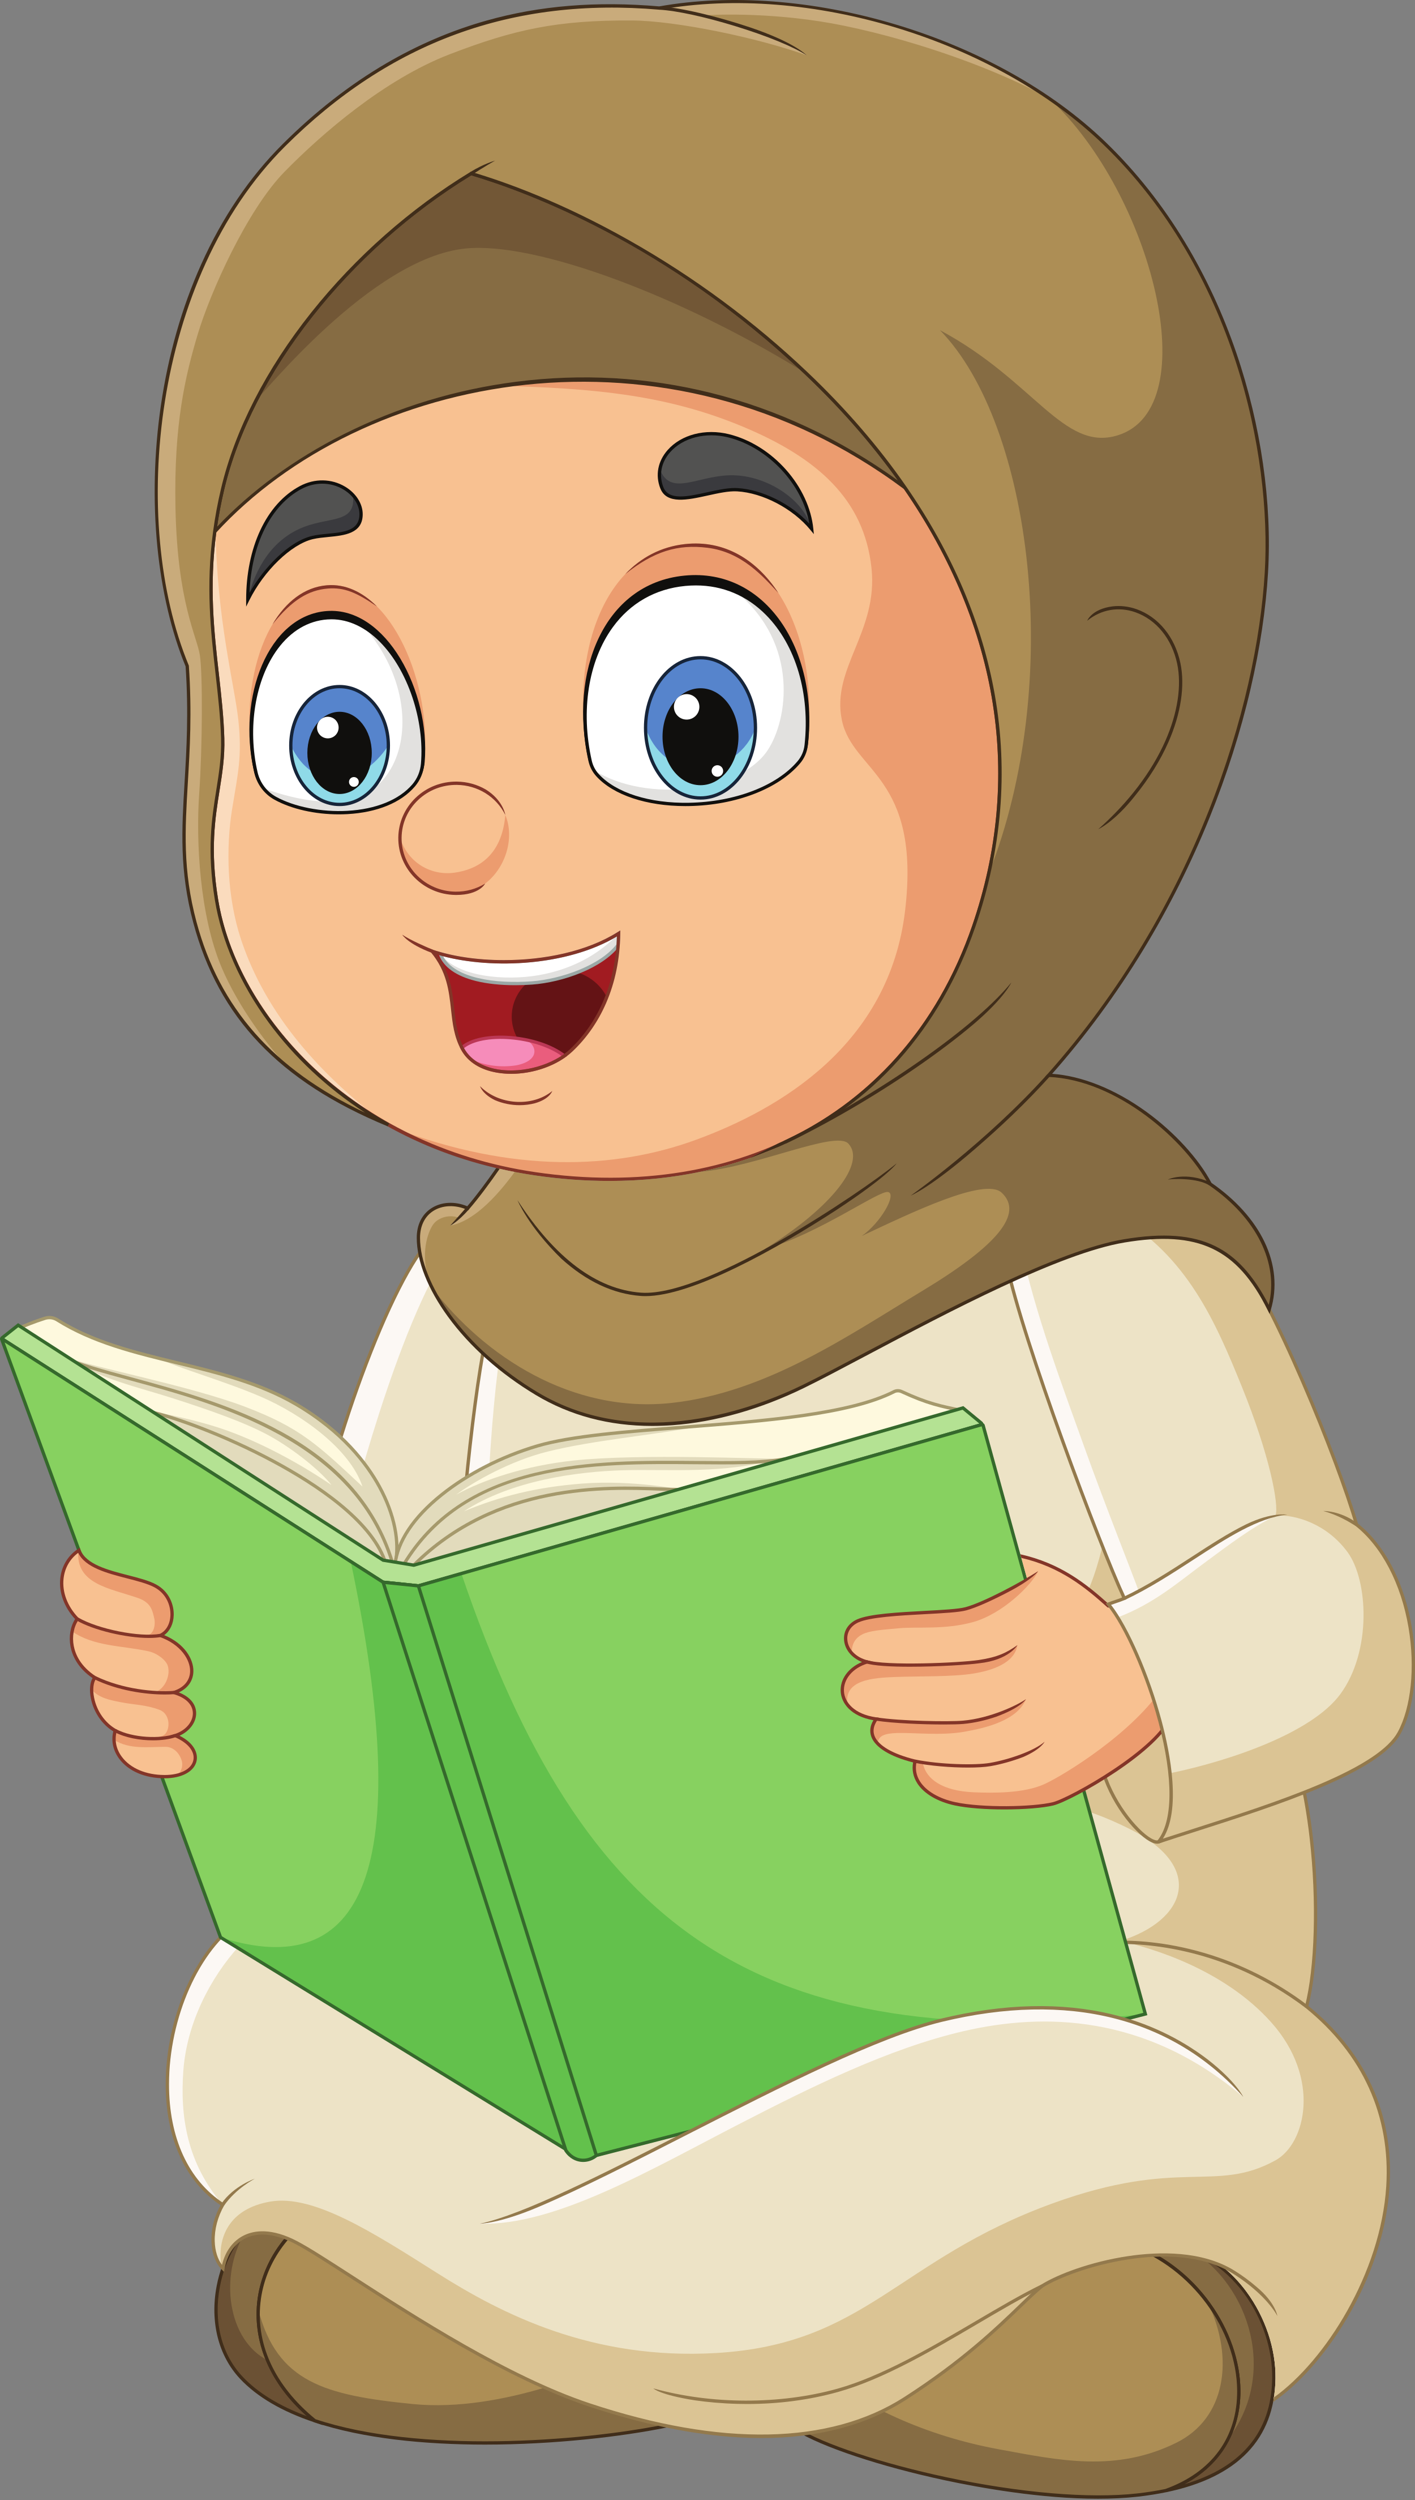 <svg xmlns="http://www.w3.org/2000/svg" width="512" height="904" viewBox="0 0 512 904" fill="none"><rect x="0" y="0" width="512" height="904" fill="#808080" stroke="none"/><g clip-path="url(#clip0_1729_25012)"><path d="M460.924 860.021C461.217 839.569 446.267 814.099 420.837 810.956C418.093 810.618 414.085 810.918 409.17 811.705C449.135 825.578 466.573 884.414 421.845 900.584C451.027 894.533 460.662 878.457 460.924 860.021Z" fill="#866C43"></path><path d="M430.721 813.451C452.162 826.388 462.574 858.703 444.044 882.427C439.956 890.168 432.746 896.644 421.846 900.584C451.028 894.533 460.66 878.457 460.925 860.021C461.177 842.38 450.089 821.011 430.721 813.451Z" fill="#6B5134"></path><path d="M460.33 860.012C460.053 879.311 449.353 892.172 428.494 898.317C434.412 895.2 439.132 891.085 442.57 886.032C446.725 879.93 448.893 872.463 448.841 864.441C448.772 853.76 444.879 842.516 437.876 832.776C431.103 823.353 421.82 816.029 411.551 811.955C415.509 811.419 418.601 811.281 420.765 811.548C445.589 814.614 460.63 839.093 460.33 860.012ZM451.007 828.643C443.378 818.312 432.689 811.822 420.91 810.366C418.237 810.037 414.255 810.29 409.078 811.116L406.738 811.493L408.975 812.267C430.881 819.872 447.509 842.304 447.65 864.448C447.757 881.288 438.522 893.923 421.644 900.025L421.968 901.168C447.9 895.789 461.209 881.948 461.521 860.028C461.673 849.34 457.842 837.899 451.007 828.643Z" fill="#402D1A"></path><path d="M409.169 811.705C373.988 817.335 292.194 847.92 292.194 847.92L288.008 878.269C306.654 890.037 372.47 906.591 411.561 902.202C415.233 901.79 418.654 901.247 421.845 900.584C466.573 884.414 449.135 825.578 409.169 811.705Z" fill="#AD8E55"></path><path d="M437.122 832.755C446.776 853.121 443.352 874.507 425.721 883.244C403.744 894.132 383.232 889.672 361.313 885.627C335.44 880.849 311.688 870.407 291.382 853.817L288.008 878.269C306.654 890.037 372.47 906.591 411.561 902.202C415.233 901.79 418.654 901.247 421.845 900.584C453.707 889.067 454.021 855.899 437.122 832.755Z" fill="#866C43"></path><path d="M288.649 877.969C298.154 883.823 319.101 890.764 342.243 895.712C368.895 901.409 394.136 903.56 411.495 901.611C415.055 901.211 418.481 900.673 421.683 900.01C438.535 893.904 447.756 881.274 447.649 864.448C447.508 842.352 430.954 819.968 409.115 812.317C375.454 817.752 298.475 846.224 292.738 848.356L288.649 877.969ZM397.293 903.534C376.691 903.534 354.702 899.593 341.995 896.877C318.46 891.845 297.143 884.738 287.689 878.772L287.365 878.569L291.654 847.489L291.987 847.362C292.805 847.057 374.239 816.691 409.077 811.116L409.225 811.092L409.365 811.142C420.499 815.007 430.625 822.691 437.875 832.776C444.878 842.516 448.771 853.76 448.84 864.441C448.892 872.463 446.724 879.93 442.569 886.032C437.961 892.803 431.056 897.887 422.048 901.144L421.967 901.168C418.717 901.843 415.238 902.388 411.629 902.796C407.028 903.31 402.199 903.534 397.293 903.534Z" fill="#402D1A"></path><path d="M121.191 796.74C115.674 793.873 112.397 792.234 112.397 792.234L91.954 804.674C80.586 810.061 69.998 841.306 87.267 859.721C93.721 866.604 102.975 871.672 113.882 875.312C80.493 848.156 91.582 809.31 121.191 796.74Z" fill="#866C43"></path><path d="M96.828 853.467C82.473 846.233 79.233 823.265 88.509 807.478C88.695 807.29 88.881 806.994 89.024 806.647C78.956 815.405 71.502 842.909 87.269 859.721C93.723 866.604 102.977 871.672 113.884 875.312C105.58 868.558 100.029 861.081 96.828 853.467Z" fill="#6B5134"></path><path d="M112.425 792.916L92.237 805.2L92.21 805.212C86.684 807.831 81.483 816.727 79.562 826.848C77.176 839.421 80.143 851.253 87.702 859.313C93.172 865.146 101.017 869.973 111.048 873.685C104.357 867.736 99.422 861.088 96.358 853.891C93.238 846.562 92.158 838.671 93.234 831.07C94.29 823.61 97.393 816.451 102.206 810.37C106.801 804.562 112.869 799.854 119.812 796.697C115.898 794.669 113.27 793.34 112.425 792.916ZM116.792 876.911L113.693 875.877C102.015 871.979 92.978 866.68 86.833 860.128C79.011 851.787 75.934 839.576 78.392 826.627C80.376 816.172 85.834 806.937 91.671 804.149L112.369 791.555L112.664 791.703C112.697 791.717 116.008 793.375 121.466 796.211L122.588 796.794L121.424 797.288C106.853 803.475 96.502 816.484 94.413 831.237C92.163 847.124 99.211 862.611 114.258 874.85L116.792 876.911Z" fill="#402D1A"></path><path d="M241.128 877.188C224.977 852.109 147.533 810.425 121.192 796.74C91.583 809.31 80.495 848.156 113.883 875.313C152.52 888.205 211.906 883.156 241.128 877.188Z" fill="#AD8E55"></path><path d="M93.456 835.176C92.89 848.623 98.919 863.142 113.882 875.313C152.518 888.205 211.905 883.156 241.126 877.188C237.077 870.9 229.173 863.566 219.188 855.894C218.199 855.134 182.78 872.644 149.171 869.273C117.456 866.09 100.343 861.372 93.456 835.176Z" fill="#866C43"></path><path d="M114.175 874.781C151.71 887.264 209.661 882.865 240.141 876.778C232.888 866.149 214.234 851.494 184.668 833.198C160.202 818.059 134.483 804.321 121.168 797.4C106.732 803.628 96.491 816.57 94.414 831.237C92.169 847.093 99.187 862.554 114.175 874.781ZM175.461 883.957C153.667 883.957 131.42 881.791 113.695 875.877L113.592 875.841L113.507 875.775C105.557 869.306 99.787 861.944 96.359 853.891C93.239 846.562 92.159 838.671 93.235 831.07C94.291 823.611 97.394 816.451 102.207 810.371C107.054 804.245 113.538 799.344 120.959 796.192L121.218 796.082L121.467 796.211C134.723 803.099 160.642 816.932 185.294 832.185C215.696 850.996 234.65 866.03 241.628 876.864L242.099 877.597L241.246 877.771C224.99 881.09 200.527 883.957 175.461 883.957Z" fill="#402D1A"></path><path d="M472.758 725.558C479.572 699.568 476.78 628.765 454.043 606.626C439.085 553.974 391.219 439.693 383.44 421.145C329.591 428.326 156.374 447.472 156.374 447.472C140.718 462.828 117.782 529.443 114.192 557.564C118.979 609.619 89.546 685.621 86.854 694.596C59.943 712.134 47.193 775.349 80.586 797.195C75.5 806.07 76.347 815.988 80.685 820.277C82.555 809.76 91.954 802.879 107.311 810.956C123.174 819.3 172.629 856.13 213.216 869.594C242.236 879.22 291.206 890.516 327.371 867.355C355.993 849.025 368.861 833.193 377.059 826.612C387.643 819.977 418.233 810.556 439.662 818.345C440.326 818.524 440.97 818.731 441.594 818.981C445.07 821.659 448.239 824.897 451.005 828.642C457.841 837.899 461.672 849.34 461.52 860.028C461.481 862.716 461.246 865.279 460.817 867.721C491.369 846.4 530.379 772.189 472.758 725.558Z" fill="#EDE3C6"></path><path d="M66.349 748.628C67.62 731.791 75.824 715.439 86.644 703.536L81.414 698.928C58.382 720.795 49.534 776.881 80.586 797.195C67.763 782.337 65.078 765.464 66.349 748.628Z" fill="#FCF8F4"></path><path d="M107.313 810.956C123.175 819.3 172.63 856.13 213.217 869.594C242.238 879.22 291.207 890.516 327.372 867.355C355.994 849.025 368.862 833.193 377.061 826.612C387.644 819.977 418.234 810.556 439.663 818.345C440.328 818.524 440.971 818.731 441.595 818.981C445.072 821.659 448.24 824.897 451.007 828.642C457.842 837.899 461.673 849.34 461.521 860.028C461.483 862.716 461.247 865.279 460.818 867.721C491.37 846.4 530.38 772.189 472.76 725.558C479.574 699.568 476.781 628.765 454.044 606.626C443.849 570.735 418.361 506.208 400.703 462.888C405.983 504.695 405.347 554.538 391.066 580.644C369.653 619.79 330.46 629.563 341.253 641.676C352.046 653.789 372.596 643.023 409.171 661.554C436.22 675.261 429.216 694.434 405.392 701.849C416.431 704.312 442.689 711.927 459.953 731.235C478.061 751.487 472.517 775.101 461.526 781.158C439.701 793.182 426.866 780.021 380.852 796.74C324.668 817.154 313.424 847.662 259.102 850.841C214.309 853.462 181.668 836.784 158.318 822.012C134.969 807.24 113.407 793.385 97.801 796.082C82.724 798.689 78.505 809.227 80.081 819.608C80.275 819.841 80.475 820.067 80.687 820.277C82.557 809.76 91.956 802.879 107.313 810.956Z" fill="#DBC494"></path><path d="M166.447 580.644C166.031 571.021 167.143 552.139 169.422 530.131C171.646 508.652 174.465 489.43 176.779 479.964H182.699C177.701 500.409 174.851 561.727 175.71 581.609L166.447 580.644Z" fill="#FCF8F4"></path><path d="M166.876 446.307C160.194 447.048 156.374 447.472 156.374 447.472C142.701 460.884 123.476 513.389 116.434 545.208C119.742 546.69 122.874 548.491 125.675 550.874C128.534 539.914 147.026 468.67 166.876 446.307Z" fill="#FCF8F4"></path><path d="M497.33 756.46C492.455 744.766 484.416 734.297 473.43 725.336C476.966 711.463 477.631 687.134 475.074 664.581C473.256 648.546 468.176 619.693 454.574 606.312C440.913 558.317 400.671 460.694 383.99 420.914L383.814 420.495L383.361 420.554C330.134 427.652 158.041 446.689 156.309 446.879L156.104 446.903L155.957 447.046C148.835 454.032 139.447 472.43 130.2 497.526C121.887 520.082 115.372 543.619 113.601 557.488L113.593 557.555L113.599 557.619C117.803 603.341 95.59 667.428 88.291 688.487C87.374 691.134 86.695 693.091 86.347 694.215C71.07 704.312 59.985 729.251 59.963 753.634C59.945 773.238 66.983 788.749 79.796 797.386C74.709 806.678 75.999 816.482 80.266 820.699L81.073 821.497L81.272 820.38C82.192 815.205 84.872 811.293 88.819 809.36C93.622 807.009 99.92 807.743 107.034 811.486C111.426 813.794 118.355 818.267 127.127 823.928C149.642 838.459 183.667 860.419 213.028 870.159C232.672 876.676 251.026 880.445 267.58 881.364C270.27 881.515 272.912 881.588 275.509 881.588C295.916 881.588 313.445 876.981 327.692 867.858C348.538 854.508 361.137 842.395 369.473 834.378C372.666 831.309 375.189 828.881 377.405 827.101C388.346 820.261 424.768 808.77 446.15 822.133C453.343 826.629 459.342 832.345 462.201 837.427C462.201 837.427 461.524 832.614 454.617 826.884C452.258 824.847 449.609 822.889 446.781 821.123C434.956 813.733 419.25 814.154 408.159 815.81C394.567 817.838 382.587 822.443 376.743 826.11L376.685 826.148C374.424 827.966 371.875 830.415 368.647 833.52C360.343 841.504 347.797 853.567 327.049 866.855C300.216 884.038 260.918 884.791 213.403 869.027C184.186 859.337 150.237 837.427 127.773 822.927C118.976 817.249 112.027 812.765 107.589 810.43C98.159 805.47 91.892 806.528 88.295 808.291C84.309 810.242 81.515 814.014 80.343 818.988C78.747 816.92 77.796 813.878 77.697 810.44C77.573 806.137 78.783 801.541 81.103 797.493L81.382 797.004L80.912 796.697C68.153 788.351 61.137 773.057 61.154 753.634C61.176 729.527 72.121 704.908 87.179 695.094L87.362 694.975L87.425 694.768C87.742 693.71 88.444 691.682 89.417 688.878C96.733 667.768 118.991 603.548 114.791 557.576C116.564 543.779 123.046 520.382 131.317 497.938C140.443 473.176 149.663 455.016 156.646 448.042C163.523 447.28 330.158 428.829 383.068 421.796C399.863 461.856 439.917 559.077 453.471 606.791L453.514 606.944L453.628 607.056C467.054 620.126 472.086 648.791 473.89 664.716C476.456 687.339 475.767 711.729 472.182 725.408L472.084 725.78L472.384 726.02C493.098 742.786 503.2 765.104 501.595 790.564C499.612 821.983 479.494 853.672 460.955 866.897C460.867 867.457 460.767 868.01 460.659 868.556C469.904 862.27 479.42 851.573 487.035 838.847C493.515 828.014 501.509 810.854 502.783 790.638C503.551 778.48 501.716 766.982 497.33 756.46Z" fill="#93794C"></path><path d="M472.399 726.032C443.355 704.114 414.054 702.59 402.806 702.956L402.768 701.765C410.113 701.527 421.771 702.094 435.581 706.132C449.047 710.073 461.677 716.449 473.118 725.081L472.399 726.032Z" fill="#93794C"></path><path d="M81.076 797.533L80.096 796.857C84.569 790.376 92.223 787.805 92.223 787.805C92.154 787.838 85.371 791.31 81.076 797.533Z" fill="#93794C"></path><path d="M165.689 580.645C165.273 571.021 166.386 552.139 168.664 530.131C170.888 508.652 173.707 489.43 176.021 479.964L177.178 480.247C172.18 500.69 166.021 560.712 166.879 580.594L165.689 580.645Z" fill="#93794C"></path><path d="M270.362 869.272C269.139 869.272 267.915 869.256 266.683 869.222C261.136 869.072 256.059 868.598 251.551 867.962C238.58 865.939 236.412 863.635 236.412 863.635C257.388 869.468 282.232 869.523 302.862 863.788C319.066 859.282 336.986 848.749 352.796 839.457C361.35 834.43 369.429 829.681 376.799 826.079L377.32 827.148C369.994 830.732 361.934 835.468 353.402 840.484C337.526 849.812 319.536 860.388 303.182 864.934C292.82 867.817 281.796 869.272 270.362 869.272Z" fill="#93794C"></path><path d="M419.19 666.012C415.3 667.184 402.388 653.921 398.598 638.551C411.163 624.179 423.679 618.999 423.679 618.999C432.504 639.137 430.608 662.572 419.19 666.012Z" fill="#DBC494"></path><path d="M399.253 638.71C402.363 650.909 411.385 661.816 416.491 664.728C417.966 665.567 418.707 665.536 419.019 665.44C421.976 664.552 424.33 662.245 426.017 658.59C430.298 649.32 429.2 633.442 423.372 619.79C420.875 620.953 410.051 626.445 399.253 638.71ZM418.664 666.679C417.897 666.679 416.973 666.372 415.903 665.762C410.435 662.645 401.178 651.505 398.019 638.693L397.945 638.393L398.15 638.16C410.661 623.848 423.325 618.501 423.451 618.449L423.989 618.225L424.225 618.761C430.387 632.823 431.571 649.408 427.099 659.088C425.288 663.012 422.612 665.602 419.362 666.581C419.148 666.646 418.914 666.679 418.664 666.679Z" fill="#93794C"></path><path d="M142.913 565.941C146.503 550.783 136.182 524.692 107.014 507.704C80.063 492.008 45.871 493.17 20.707 477.255C19.376 476.414 17.734 476.216 16.234 476.695C11.74 478.124 8.481 479.53 7.018 480.231C12.926 487.86 126.459 573.439 126.459 573.439L142.913 565.941Z" fill="#FEF9DE"></path><path d="M142.913 565.941C146.503 550.783 136.182 524.692 107.013 507.704C91.607 498.731 73.835 495.267 56.736 490.974C64.559 494.729 81.03 499.303 94.385 505.047C109.157 511.402 126.674 523.989 131.156 537.534C114.955 522.445 108.76 516.327 88.746 508.702C68.733 501.078 32.279 494.088 24.496 490.912C35.518 498.51 49.955 501.555 62.776 505.684C75.597 509.813 88.746 514.34 97.641 519.264C106.536 524.189 115.987 531.93 119.958 536.993C106.616 527.92 90.732 519.717 77.151 515.619C63.57 511.523 50.705 509.636 50.705 509.636C50.705 509.636 53.269 514.015 57.132 520.601C89.854 545.847 126.459 573.439 126.459 573.439L142.913 565.941Z" fill="#E2DBBC"></path><path d="M7.99 480.435C17.688 490.595 120.352 568.088 126.534 572.751L142.398 565.52C144.152 557.671 142.092 547.588 136.725 537.794C132.281 529.688 123.468 517.975 106.713 508.219C93.544 500.549 78.437 496.88 63.828 493.33C48.804 489.68 33.269 485.906 20.388 477.757C19.21 477.014 17.761 476.833 16.413 477.262C12.316 478.565 9.398 479.799 7.99 480.435ZM126.383 574.128L126.1 573.916C121.461 570.418 12.435 488.2 6.546 480.595L6.094 480.011L6.76 479.692C7.653 479.265 10.963 477.745 16.052 476.125C17.736 475.589 19.548 475.818 21.025 476.752C33.741 484.793 48.492 488.376 64.109 492.172C78.802 495.741 93.994 499.432 107.312 507.189C124.304 517.084 133.253 528.983 137.769 537.222C143.342 547.388 145.427 557.907 143.492 566.077L143.425 566.363L126.383 574.128Z" fill="#A5996C"></path><path d="M141.339 564.919C127.885 521.063 79.301 507.878 47.151 499.153C36.927 496.38 28.097 493.983 22.168 491.164L22.679 490.087C28.512 492.861 37.294 495.246 47.463 498.005C63.879 502.46 84.308 508.004 102.2 517.937C112.047 523.405 119.994 529.521 126.494 536.631C133.897 544.727 139.274 554.126 142.478 564.569L141.339 564.919Z" fill="#A5996C"></path><path d="M138.614 564.35C133.369 549.988 114.058 537.191 98.782 528.985C81.103 519.491 61.949 512.534 52.902 510.806L53.126 509.636C62.259 511.378 81.562 518.385 99.345 527.937C114.804 536.24 134.359 549.225 139.733 563.943L138.614 564.35Z" fill="#A5996C"></path><path d="M142.912 565.942C144.607 548.091 169.039 530.363 194.368 522.862C223.4 514.263 295.678 517.37 323.463 503.235C324.331 502.791 325.355 502.782 326.239 503.189C335.76 507.58 340.458 508.512 348.916 510.213C349.615 510.354 350.113 510.975 350.093 511.685C349.803 523.579 336.172 554.872 336.172 554.872L145.006 576.413L142.912 565.942Z" fill="#FEF9DE"></path><path d="M247.114 538.714C247.114 538.714 229.08 535.03 210.615 536.46C193.816 537.758 180.832 541.106 167.895 546.464C185.061 535.268 209.006 532.111 225.446 531.635C241.886 531.158 262.317 533.124 281.458 527.439C275.745 527.63 231.78 525.538 207.509 528.121C190.356 529.943 174.876 535.03 164.988 540.51C171.421 535.745 184.81 528.192 198.106 524.892C214.859 520.735 234.252 519.226 255.448 515.443C231.601 517.342 208.128 518.788 194.368 522.862C169.039 530.363 144.607 548.091 142.912 565.942L145.006 576.413L180.253 572.441L207.509 562.673L247.114 538.714Z" fill="#E2DBBC"></path><path d="M143.513 565.911L145.483 575.758L335.762 554.319C337.187 551.008 349.228 522.679 349.5 511.671C349.51 511.249 349.214 510.88 348.8 510.797L348.661 510.771C340.189 509.067 335.524 508.128 325.989 503.73C325.272 503.399 324.428 503.411 323.732 503.766C307.545 512 277.051 514.368 247.559 516.658C226.549 518.288 206.705 519.829 194.537 523.432C181.769 527.213 169.557 533.448 160.15 540.984C150.081 549.054 144.33 557.669 143.513 565.911ZM144.529 577.066L142.311 565.973L142.319 565.884C143.135 557.29 149.043 548.358 159.405 540.055C168.93 532.423 181.287 526.114 194.199 522.29C206.488 518.652 226.393 517.106 247.466 515.469C276.841 513.189 307.216 510.833 323.192 502.703C324.223 502.177 325.426 502.158 326.489 502.648C335.896 506.987 340.513 507.916 348.897 509.601L349.033 509.629C350.017 509.827 350.715 510.699 350.689 511.7C350.398 523.572 337.277 553.829 336.72 555.11L336.582 555.425L336.239 555.463L144.529 577.066Z" fill="#A5996C"></path><path d="M146.631 565.975L145.611 565.358C155.76 548.56 171.531 537.813 193.824 532.499C212.98 527.934 233.604 528.115 251.802 528.273C264.556 528.385 275.57 528.482 283.895 526.953L284.109 528.123C275.675 529.674 264.608 529.576 251.79 529.464C214.96 529.142 169.125 528.742 146.631 565.975Z" fill="#A5996C"></path><path d="M150.134 566.385L149.293 565.541C179.395 535.49 219.613 537.074 238.939 537.837C241.443 537.934 243.597 538.018 245.3 538.015L245.305 539.207C243.58 539.214 241.41 539.126 238.894 539.028C219.735 538.273 179.868 536.703 150.134 566.385Z" fill="#A5996C"></path><path d="M6.578 479.18L138.625 564.145L149.714 565.963L348.438 509.1L355.072 514.571C355.303 514.761 355.226 515.135 354.936 515.216L151.389 573.439L138.625 572.124L0.766 484.133C0.641 484.052 0.632 483.873 0.748 483.783L6.578 479.18Z" fill="#B4E293"></path><path d="M138.826 571.545L151.336 572.836L354.366 514.761L348.303 509.758L149.75 566.573L138.406 564.714L138.302 564.648L6.613 479.911L1.537 483.919L138.826 571.545ZM151.443 574.044L151.328 574.033L138.423 572.701L138.304 572.627L0.445 484.636C0.224 484.493 0.084 484.252 0.071 483.992C0.058 483.73 0.173 483.478 0.379 483.313L6.542 478.448L138.843 563.578L149.679 565.353L348.577 508.44L355.45 514.111C355.729 514.339 355.855 514.701 355.781 515.056C355.71 515.409 355.448 515.69 355.1 515.79L151.443 574.044Z" fill="#35692C"></path><path d="M0.601 484.219L79.802 700.541L210.524 780.741L414.424 728.25L355.734 515.436C355.67 515.209 355.434 515.076 355.205 515.14L151.389 573.439L138.625 572.124L0.734 484.112C0.662 484.067 0.572 484.138 0.601 484.219Z" fill="#87D160"></path><path d="M79.801 700.541L210.523 780.741L414.423 728.25C273.943 743.372 210.982 698.337 166.947 568.989L151.388 573.439L138.624 572.124L126.914 564.65C150.454 676.686 131.393 716.94 79.801 700.541Z" fill="#63C14C"></path><path d="M80.29 700.141L210.62 780.102L413.69 727.824L355.205 515.76L151.442 574.045L138.423 572.701L138.304 572.627L1.675 485.42L80.29 700.141ZM210.428 781.382L210.212 781.248L79.314 700.939L79.242 700.746L0.042 484.424H0.042C-0.059 484.148 0.027 483.838 0.256 483.654C0.485 483.471 0.806 483.452 1.054 483.612L138.826 571.546L151.336 572.837L355.043 514.568C355.307 514.492 355.584 514.526 355.824 514.659C356.062 514.795 356.234 515.014 356.308 515.279L415.16 728.677L414.574 728.827L210.428 781.382Z" fill="#35692C"></path><path d="M138.625 572.124L151.389 573.439L215.785 779.387C212.768 781.939 207.807 782.063 204.74 777.55L138.625 572.124Z" fill="#63C14C"></path><path d="M205.28 777.286C206.555 779.128 208.241 780.24 210.159 780.503C211.885 780.738 213.662 780.257 215.094 779.178L150.937 573.992L139.471 572.811L205.28 777.286ZM211.024 781.753C210.682 781.753 210.339 781.73 209.998 781.684C208.404 781.465 206.112 780.629 204.247 777.886L204.199 777.815L204.172 777.734L137.777 571.438L151.84 572.887L216.47 779.588L216.169 779.843C214.703 781.082 212.872 781.753 211.024 781.753Z" fill="#35692C"></path><path d="M449.878 758.264C446.042 753.017 442.075 749.41 437.575 745.896C412.088 726.006 378.73 721.329 340.761 730.483C303.016 739.582 233.019 781.601 192.374 798.408C185.1 801.415 178.644 803.032 173.604 804.093C247.883 809.265 343.563 789.869 449.878 758.264Z" fill="#EDE3C6"></path><path d="M449.878 758.263C446.042 753.017 442.075 749.41 437.575 745.895C412.088 726.006 378.73 721.329 340.761 730.482C303.016 739.581 233.019 781.601 192.374 798.407C185.1 801.414 178.644 803.032 173.604 804.092C200.965 804.924 235.632 784.405 268.314 767.608C292.938 754.951 321.386 740.768 348.685 734.452C377.515 727.781 414.423 728.25 449.878 758.263Z" fill="#FCF8F4"></path><path d="M173.604 804.092C189.366 800.778 218.006 786.168 248.326 770.703C282.226 753.41 317.278 735.529 340.62 729.903C363.25 724.447 384.057 723.938 402.463 728.391C415.174 731.464 426.684 736.894 436.86 744.599C447.265 752.679 449.878 758.263 449.878 758.263C424.17 729.477 386.487 720.071 340.899 731.061C317.695 736.656 282.705 754.504 248.867 771.763C229.096 781.849 210.037 791.572 194.749 798.055C180.475 804.092 173.604 804.092 173.604 804.092Z" fill="#93794C"></path><path d="M28.56 560.583C31.659 569.046 48.776 569.482 56.164 573.44C63.868 577.569 64.033 588.536 58.05 591.371C70.656 595.857 73.407 608.721 62.936 612.014C73.906 615.104 71.612 624.977 63.435 627.569C74.704 632.356 72.31 642.456 59.546 642.427C46.668 642.399 39.352 633.852 41.696 625.775C33.568 621.136 31.574 610.217 34.316 606.627C24.693 600.396 24.344 590.523 27.934 585.386C19.857 577.011 20.854 565.665 28.56 560.583Z" fill="#F8C191"></path><path d="M63.435 627.569C71.612 624.977 73.906 615.103 62.937 612.013C73.407 608.721 70.656 595.857 58.05 591.371C64.034 588.535 63.868 577.568 56.164 573.439C48.776 569.482 31.66 569.046 28.561 560.583C28.488 560.631 28.419 560.683 28.347 560.733C27.31 572.801 39.661 574.295 49.831 577.797C54.676 579.465 55.153 582.324 55.867 585.421C56.344 588.042 55.391 591.378 52.77 591.378C44.206 591.58 35.642 589.515 27.675 585.779C26.926 586.963 26.378 588.371 26.084 589.908C34.057 595.428 44.264 595.018 53.723 597.096C56.106 597.572 59.369 599.538 60.56 601.921C61.99 605.495 59.68 610.855 56.106 611.808C49.673 612.166 42.085 610.071 34.286 606.672C33.548 607.667 33.165 609.207 33.162 611.008C36.019 614.05 39.654 614.71 43.657 615.501C48.721 616.502 52.83 616.395 57.773 618.301C62.05 619.95 61.586 626.402 58.965 627.593C53.64 629.761 47.337 628.503 41.54 626.383C41.33 627.295 41.247 628.21 41.274 629.115C46.814 632.685 53.679 631.643 59.918 631.643C62.777 631.643 65.159 634.026 65.874 637.123C66.179 639.103 65.411 640.792 64.07 641.938C72.703 639.868 73.209 631.72 63.435 627.569Z" fill="#EC9C6F"></path><path d="M28.297 561.493C25.294 563.707 23.421 566.992 22.997 570.821C22.455 575.717 24.411 580.876 28.362 584.974L28.703 585.326L28.422 585.729C26.671 588.233 26.026 591.769 26.694 595.188C27.285 598.214 29.144 602.569 34.639 606.129L35.18 606.477L34.789 606.989C33.748 608.352 33.467 611.008 34.057 613.917C35.035 618.742 38.001 622.981 41.99 625.256L42.398 625.49L42.267 625.94C41.338 629.144 41.992 632.463 44.11 635.289C47.215 639.432 52.841 641.817 59.547 641.832C59.563 641.832 59.58 641.832 59.596 641.832C65.232 641.832 69.301 639.728 69.969 636.464C70.605 633.359 68.011 630.159 63.202 628.118L61.72 627.489L63.255 627.002C67.151 625.766 69.836 622.659 69.784 619.445C69.734 616.326 67.179 613.827 62.774 612.585L60.85 612.045L62.758 611.444C66.525 610.26 68.722 607.663 68.784 604.32C68.861 600.256 65.472 594.645 57.85 591.931L56.493 591.45L57.795 590.833C60.142 589.72 61.59 587.154 61.669 583.966C61.751 580.673 60.273 576.318 55.882 573.964C53.424 572.649 49.816 571.719 45.997 570.735C38.874 568.903 30.84 566.835 28.297 561.493ZM59.596 643.023C59.578 643.023 59.561 643.023 59.544 643.023C52.461 643.009 46.489 640.45 43.157 636.004C40.907 633.002 40.15 629.488 41.002 626.057C36.92 623.564 33.902 619.149 32.889 614.153C32.29 611.194 32.519 608.509 33.493 606.796C28.031 603.072 26.142 598.574 25.525 595.417C24.831 591.864 25.448 588.181 27.175 585.453C23.198 581.154 21.247 575.801 21.813 570.69C22.303 566.259 24.583 562.492 28.232 560.085L28.86 559.671L29.119 560.378C31.053 565.661 39.15 567.743 46.294 569.582C50.185 570.583 53.86 571.531 56.445 572.915C61.313 575.524 62.95 580.349 62.86 583.995C62.782 587.125 61.517 589.748 59.413 591.257C66.81 594.313 70.058 599.939 69.975 604.342C69.912 607.723 68.013 610.434 64.699 611.971C68.66 613.503 70.923 616.162 70.975 619.423C71.03 622.764 68.617 625.983 64.965 627.622C70.302 630.317 71.687 634.014 71.136 636.702C70.349 640.545 65.822 643.023 59.596 643.023Z" fill="#833528"></path><path d="M53.892 592.276C45.725 592.276 33.896 589.541 27.635 585.903L28.233 584.871C35.519 589.108 50.515 592.091 57.947 590.785L58.153 591.957C56.914 592.174 55.471 592.276 53.892 592.276Z" fill="#833528"></path><path d="M59.617 612.724C52.509 612.724 42.629 611.306 34.057 607.165L34.575 606.091C44.391 610.837 55.964 611.928 62.892 611.418L62.98 612.607C61.952 612.683 60.824 612.724 59.617 612.724Z" fill="#833528"></path><path d="M55.35 629.301C50.594 629.301 45.338 628.372 41.416 626.302L41.972 625.246C48.134 628.501 58.125 628.787 63.238 627.007L63.629 628.131C61.451 628.889 58.511 629.301 55.35 629.301Z" fill="#833528"></path><path d="M371.729 571.193C365.105 575.029 355.148 580.187 349.487 581.721C343.114 583.449 317.575 582.793 310.296 586.134C303.306 589.343 305.062 598.75 313.737 600.944C301.571 604.632 300.973 619.292 317.027 621.587C312.44 628.067 318.423 633.752 331.089 636.842C329.369 644.397 336.035 650.204 345.599 652.25C355.62 654.395 374.123 653.942 381.049 652.25C387.48 650.68 420.04 632.356 423.681 620.24C421.884 607.525 411.115 581.647 411.115 581.647L401.018 580.675C392.476 572.996 383.353 565.865 369.379 562.672L371.729 571.193Z" fill="#F8C191"></path><path d="M323.967 606.388C332.146 606.069 344.629 606.393 352.26 605.137C361.671 603.588 367.349 600.153 368.14 594.871C366.908 596.222 363.456 598.842 359.091 599.874C354.724 600.908 349.341 601.563 338.62 601.802C327.898 602.04 319.318 602.371 313.736 600.944C305.361 603.484 302.469 611.222 306.717 616.545C304.99 607.329 316.045 606.695 323.967 606.388Z" fill="#EC9C6F"></path><path d="M377.959 645.105C370.423 648.56 358.953 648.353 352.379 648.083C340.812 647.607 335.225 643.199 334.014 637.957L330.974 637.428C329.719 644.695 336.283 650.256 345.599 652.25C355.62 654.395 374.123 653.942 381.049 652.25C387.48 650.68 420.04 632.356 423.68 620.24C423.252 617.21 422.313 613.431 421.133 609.433C410.421 626.273 385.197 641.786 377.959 645.105Z" fill="#EC9C6F"></path><path d="M324.682 626.64C330.221 626.461 340.526 627.652 348.746 626.223C356.966 624.793 368.104 622.053 371.232 614.417C365.012 618.811 355.779 622.132 347.793 622.768C339.804 623.402 327.481 622.508 317.026 621.586C314.722 624.843 315.087 627.9 317.627 630.526C317.653 627.652 320.052 626.788 324.682 626.64Z" fill="#EC9C6F"></path><path d="M349.487 581.721C343.114 583.449 317.575 582.794 310.296 586.134C305.195 588.476 304.757 594.116 308.259 597.847C307.973 594.161 309.894 591.99 312.174 590.901C314.795 589.651 318.666 589.353 325.397 588.757C332.128 588.161 341.839 589.35 352.022 586.553C362.863 583.575 373.466 572.913 375.641 568.131C375.641 568.131 373.716 569.975 371.698 571.083L371.729 571.193C365.105 575.029 355.148 580.187 349.487 581.721Z" fill="#EC9C6F"></path><path d="M363.421 654.288C356.891 654.288 350.17 653.837 345.471 652.832C339.245 651.5 334.299 648.584 331.902 644.826C330.42 642.503 329.913 639.968 330.389 637.283C322.091 635.175 316.739 631.906 315.3 628.051C314.571 626.104 314.817 624.081 316.029 622.03C307.795 620.562 304.512 615.854 304.205 611.835C303.857 607.279 306.892 603.079 311.896 600.973C308.212 599.503 305.73 596.553 305.415 593.115C305.12 589.872 306.849 587.061 310.047 585.593C314.469 583.563 325.21 582.989 334.685 582.481C340.916 582.148 346.798 581.833 349.328 581.147C356.226 579.277 369.914 571.796 375.639 568.131C375.639 568.131 373.702 571.045 364.813 575.672C359.335 578.533 353.469 581.259 349.641 582.298C346.989 583.015 341.316 583.32 334.749 583.67C325.379 584.173 314.76 584.742 310.542 586.677C307.826 587.923 306.354 590.289 306.602 593.005C306.916 596.439 309.773 599.326 313.88 600.365L315.958 600.892L313.909 601.513C308.472 603.162 305.051 607.272 305.391 611.744C305.675 615.447 308.901 619.824 317.111 620.996L318.076 621.134L317.511 621.93C316.111 623.912 315.741 625.83 316.415 627.634C317.745 631.193 323.006 634.257 331.228 636.263L331.797 636.404L331.666 636.976C331.08 639.551 331.497 641.977 332.908 644.185C335.133 647.676 339.805 650.402 345.721 651.667C355.385 653.735 373.736 653.423 380.905 651.672C387.192 650.137 419.336 631.999 423.069 620.193C421.363 608.428 411.947 585.245 410.699 582.205L400.764 581.25L400.618 581.119C392.599 573.906 383.595 566.609 369.557 563.325L369.197 562.02C383.785 565.274 393.049 572.72 401.269 580.101L411.526 581.088L411.664 581.419C411.771 581.678 422.483 607.513 424.268 620.157L424.287 620.286L424.249 620.412C420.513 632.849 387.81 651.212 381.188 652.829C377.393 653.756 370.519 654.288 363.421 654.288Z" fill="#833528"></path><path d="M350.262 639.146C344.027 639.146 336.47 638.525 330.971 637.429L331.204 636.259C340.206 638.055 352.886 638.372 358.211 637.452C365.02 636.278 374.269 633.102 377.958 629.816C377.958 629.816 376.8 632.442 370.326 635.282C366.45 636.785 362.08 637.996 358.411 638.627C356.362 638.98 353.488 639.146 350.262 639.146Z" fill="#833528"></path><path d="M341.543 623.569C334.007 623.569 323.154 623.15 316.936 622.175L317.119 620.998C325.753 622.351 343.385 622.625 348.388 622.189C358.426 621.313 368.28 616.483 371.232 614.417C371.232 614.417 369.414 617.527 360.322 620.807C356.725 622.015 352.648 623.011 348.49 623.376C347.047 623.502 344.559 623.569 341.543 623.569Z" fill="#833528"></path><path d="M329.191 602.686C322.384 602.686 316.133 602.357 313.176 601.408L313.538 600.274C320.486 602.502 347.549 601.239 354.135 600.253C360.958 599.228 364.206 597.637 368.14 594.871C368.14 594.871 365.185 600.253 354.311 601.43C350.911 601.94 339.425 602.686 329.191 602.686Z" fill="#833528"></path><path d="M364.227 456.845C369.879 484.097 398.05 559.232 406.825 577.957C405.015 578.738 403.361 579.155 401.043 580.051C413.232 594.785 432.703 649.906 419.191 666.012C448.459 656.289 497.523 642.727 506.298 626.571C516.193 608.359 512.083 568.136 490.842 551.281C483.961 527.348 460.541 470.059 445.068 449.266C429.736 428.66 363.358 442.788 364.227 456.845Z" fill="#EDE3C6"></path><path d="M461.62 548.015C452.328 549.523 439.302 558.417 433.346 562.355C427.389 566.291 420.389 571.238 411.984 575.255C410.711 571.443 399.513 543.328 392.365 523.314C385.392 503.784 374.16 474.333 369.212 449.717C365.943 451.975 364.077 454.41 364.227 456.845C369.879 484.097 398.05 559.232 406.825 577.957C405.015 578.738 403.361 579.155 401.043 580.051C402.117 581.352 403.249 582.967 404.412 584.84C417.423 579.941 426.186 572.253 435.333 565.486C445.102 558.26 452.726 552.451 461.62 548.015Z" fill="#FCF8F4"></path><path d="M419.191 666.012C448.458 656.289 497.523 642.727 506.298 626.571C516.193 608.358 512.083 568.136 490.842 551.281C483.961 527.348 460.54 470.059 445.068 449.266C438.137 439.953 420.78 437.735 403.916 439.4C429.534 453.903 439.962 478.296 449.361 501.454C459.368 526.112 462.852 544.162 461.541 548.015C468.887 547.591 480.125 551.072 487.59 561.238C495.055 571.402 496.42 597.015 484.988 612.583C474.643 626.671 444.987 636.709 423.353 641.198C424.459 651.729 423.51 660.863 419.191 666.012Z" fill="#DBC494"></path><path d="M402.023 580.32C408.294 588.338 415.911 605.783 420.331 622.363C423.438 634.007 427.433 654.471 420.772 664.861C424.348 663.687 428.179 662.46 432.199 661.171C446.747 656.513 463.234 651.231 477.127 645.346C493.116 638.574 502.487 632.342 505.775 626.287C510.609 617.389 512.098 602.914 509.659 588.516C506.981 572.698 499.988 559.296 490.472 551.748L490.322 551.629L490.269 551.446C483.615 528.297 460.299 470.729 444.593 449.621C439.959 443.396 429.73 439.803 415.795 439.507C403.932 439.26 390.006 441.502 379.448 445.364C370.094 448.785 364.631 453.045 364.819 456.767C370.607 484.603 398.838 559.506 407.367 577.704L407.627 578.262L407.062 578.505C406.047 578.943 405.075 579.27 404.046 579.615C403.405 579.832 402.745 580.053 402.023 580.32ZM419.38 666.577C418.811 666.768 418.351 666.089 418.737 665.629C424.474 658.788 424.636 643.132 419.18 622.671C414.675 605.773 406.855 588.009 400.584 580.432L400.058 579.794L400.827 579.496C401.89 579.086 402.793 578.781 403.667 578.488C404.475 578.214 405.249 577.954 406.026 577.645C397.175 558.47 369.368 484.562 363.645 456.967L363.633 456.881C363.361 452.466 368.832 447.977 379.038 444.244C399.29 436.837 434.626 434.235 445.548 448.911C461.29 470.064 484.615 527.594 491.363 550.934C496.428 554.996 500.729 560.509 504.143 567.328C507.243 573.518 509.556 580.775 510.833 588.316C513.316 602.967 511.779 617.734 506.823 626.857C499.154 640.976 462.231 652.803 432.563 662.305C427.874 663.808 423.445 665.226 419.38 666.577Z" fill="#93794C"></path><path d="M407.08 578.495L406.57 577.418C415.255 573.32 423.406 568.028 431.29 562.908C437.975 558.567 444.458 554.357 450.741 551.272C460.19 546.664 465.773 547.686 465.773 547.686C455.261 548.763 443.932 556.12 431.938 563.909C424.02 569.048 415.836 574.364 407.08 578.495Z" fill="#93794C"></path><path d="M490.526 551.787L490.304 551.648C488.501 550.51 484.276 547.846 478.82 546.373C478.82 546.373 484.653 546.147 490.941 550.641L491.16 550.779L490.526 551.787Z" fill="#93794C"></path><path d="M327.507 176.399C317.409 161.777 305.399 147.975 291.897 135.142C249.537 94.889 202.546 72.218 170.435 62.745C127.156 89.073 90.893 133.241 80.572 176.766C79.289 182.177 78.354 187.33 77.695 192.265C73.684 222.283 79.923 244.203 80.572 266.961C81.085 284.926 73.647 296.555 78.329 325.294C85.074 366.698 125.668 414.49 193.651 424.435C263.177 434.607 327.969 405.746 352.329 334.986C372.237 277.154 359.467 222.678 327.507 176.399Z" fill="#F8C191"></path><path d="M87.316 340.016C82.077 324.41 81.717 306.659 83.981 292.602C86.041 279.803 87.674 273.785 86.244 260.416C84.876 247.629 78.342 223.936 77.98 190.242C77.88 190.921 77.784 191.595 77.695 192.265C73.684 222.283 79.923 244.202 80.572 266.961C81.085 284.925 73.647 296.555 78.329 325.294C82.957 353.703 103.523 385.12 137.938 405.255C106.853 381.551 93.471 358.345 87.316 340.016Z" fill="#FADBBD"></path><path d="M327.507 176.399C317.409 161.777 305.399 147.975 291.896 135.142C249.537 94.888 202.546 72.218 170.435 62.745C142.16 79.945 116.881 104.762 99.873 132.038C139.295 135.58 177.783 139.478 177.783 139.478C216.713 140.153 242.66 143.317 269.107 154.412C295.551 165.506 312.708 180.442 315.348 205.478C317.776 228.513 300.695 241.662 304.627 260.416C308.558 279.169 333.232 280.599 327.507 329.201C321.781 377.803 282.133 401.033 251.924 412.112C222.345 422.96 185.536 424.199 142.837 407.995C157.503 415.822 174.489 421.633 193.651 424.435C263.177 434.606 327.969 405.744 352.328 334.986C372.237 277.153 359.466 222.678 327.507 176.399Z" fill="#EC9C6F"></path><path d="M170.52 63.391C126.159 90.454 91.092 134.987 81.153 176.904C79.93 182.06 78.965 187.254 78.286 192.343C75.638 212.161 77.453 228.246 79.207 243.8C80.103 251.741 80.949 259.239 81.168 266.944C81.363 273.761 80.424 279.655 79.431 285.897C77.829 295.961 76.013 307.369 78.917 325.198C85.705 366.865 127.325 414.13 193.738 423.847C268.536 434.787 329.087 400.666 351.765 334.79C370.134 281.432 361.576 226.778 327.017 176.737C317.155 162.458 305.202 148.608 291.488 135.576C241.439 88.01 190.407 69.29 170.52 63.391ZM220.481 427.025C211.69 427.025 202.7 426.363 193.566 425.026C162.047 420.413 134.056 407.297 112.618 387.095C103.071 378.099 95.163 368.02 89.113 357.144C83.296 346.682 79.47 336.001 77.742 325.391C74.806 307.372 76.638 295.864 78.254 285.709C79.239 279.524 80.169 273.684 79.978 266.977C79.759 259.325 78.916 251.848 78.024 243.933C76.261 228.308 74.438 212.149 77.105 192.186C77.79 187.058 78.762 181.824 79.993 176.63C85.005 155.494 96.308 133.467 112.679 112.934C128.635 92.923 148.5 75.392 170.127 62.235L170.352 62.099L170.605 62.173C183.252 65.904 203.409 73.221 227.616 86.883C251.081 100.125 272.846 116.217 292.307 134.711C306.083 147.803 318.089 161.713 327.996 176.058C344.655 200.182 355.407 225.48 359.956 251.255C364.864 279.071 362.486 307.307 352.891 335.179C346.942 352.464 338.396 367.756 327.491 380.629C317.079 392.921 304.535 403.001 290.206 410.585C269.646 421.471 245.909 427.025 220.481 427.025Z" fill="#833528"></path><path d="M327.508 176.399C317.41 161.777 305.4 147.975 291.897 135.142C249.538 94.889 202.547 72.218 170.436 62.745C127.157 89.073 90.894 133.241 80.573 176.766C79.29 182.177 78.354 187.33 77.695 192.265C127.057 138.435 236.253 108.357 327.508 176.399Z" fill="#866C43"></path><path d="M291.898 135.142C249.538 94.889 202.547 72.218 170.437 62.745C137.944 82.511 109.406 112.332 92.832 144.389C94.438 143.739 134.254 93.18 168.563 89.845C194.121 87.36 246.95 107.238 291.898 135.142Z" fill="#725736"></path><path d="M170.52 63.391C126.158 90.455 91.091 134.987 81.152 176.904C80.079 181.431 79.204 185.987 78.547 190.473C90.839 177.447 106.671 165.889 124.452 156.974C143.925 147.212 164.906 140.841 186.815 138.039C210.513 135.006 234.147 136.348 257.061 142.026C281.125 147.987 303.943 158.663 324.938 173.778C315.494 160.545 304.253 147.708 291.487 135.576C241.438 88.01 190.406 69.29 170.52 63.391ZM76.853 194.063L77.104 192.186C77.789 187.059 78.761 181.824 79.993 176.63C85.004 155.494 96.307 133.467 112.679 112.934C128.634 92.923 148.499 75.392 170.126 62.235L170.351 62.099L170.604 62.173C183.251 65.904 203.408 73.221 227.616 86.883C251.081 100.125 272.846 116.217 292.306 134.711C306.083 147.803 318.088 161.713 327.995 176.058L330.056 179.041L327.149 176.876C241.11 112.725 130.901 135.123 78.134 192.667L76.853 194.063Z" fill="#402D1A"></path><path d="M437.89 428.126C428.944 411.128 403.629 389.773 379.436 388.823C431.238 330.669 455.19 258.519 458.233 206.944C461.023 159.671 444.54 95.248 399.795 51.976C359.58 13.08 290.702 -6.462 238.59 2.911C203.832 -0.079 152.487 2.911 102.655 52.574C52.824 102.234 47.181 191.238 67.745 240.824C70.515 281.435 61.939 301.48 70.515 333.49C79.575 367.303 101.18 390.481 140.52 406.73C104.551 386.678 83.072 354.406 78.33 325.294C73.648 296.555 81.086 284.925 80.573 266.961C79.924 244.202 73.686 222.283 77.696 192.265C78.355 187.33 79.29 182.177 80.573 176.766C90.894 133.241 127.157 89.073 170.436 62.745C202.547 72.218 249.538 94.888 291.898 135.142C305.4 147.975 317.41 161.777 327.508 176.399C359.468 222.678 372.238 277.154 352.33 334.986C339.557 372.085 315.671 397.664 285.815 412.143C285.729 412.405 285.646 412.665 285.555 412.927C266.099 422.265 244.015 427.025 220.481 427.025C211.691 427.025 202.7 426.363 193.566 425.026C189.026 424.361 184.561 423.515 180.177 422.5C176.596 427.668 172.518 433.139 169.24 436.901C160.963 433.21 151.39 437.101 151.39 447.572C151.389 464.026 167.028 487.628 194.17 503.913C225.084 522.462 262.466 515.107 290.702 501.321C316.131 488.905 375.879 453.85 406.798 448.695C434.748 444.032 448.331 451.551 459.25 473.49C464.118 457.243 455.391 440.141 437.89 428.126Z" fill="#AD8E55"></path><path d="M156.689 442.824C158.516 440.162 162.804 439.05 165.902 440.322C165.902 440.322 164.108 441.828 162.888 443.184C168.811 442.109 176.6 436.986 186.233 423.782C184.198 423.389 182.178 422.963 180.176 422.5C176.595 427.668 172.517 433.139 169.239 436.901C160.962 433.21 151.389 437.101 151.389 447.572C151.389 452.533 152.813 458.146 155.544 464.012C155.556 464.017 155.566 464.024 155.577 464.029C151.765 453.426 154.862 445.483 156.689 442.824Z" fill="#C9AB7B"></path><path d="M72.069 287.123C73.26 270.206 73.379 243.64 72.307 236.85C71.235 230.06 64.206 218.028 63.491 183.719C62.859 153.369 67.065 135.907 71.513 120.976C75.96 106.046 89.303 76.026 102.963 62.1C116.623 48.173 139.178 28.691 162.686 19.637C186.194 10.584 201.744 7.248 228.763 7.407C244.646 7.5 274.529 13.721 291.869 20.014C285.026 14.334 264.165 7.624 253.919 5.621C259.459 5.144 281.655 4.413 305.443 9.314C333.2 15.032 362.663 25.934 379.898 35.803C339.275 7.867 282.88 -5.053 238.59 2.912C203.832 -0.079 152.487 2.912 102.655 52.574C52.824 102.234 47.181 191.238 67.745 240.824C70.515 281.435 61.939 301.48 70.515 333.49C76.251 354.9 87.02 372.045 104.133 385.866C97.272 378.628 86.315 364.328 80.169 349.784C72.233 331 70.877 304.039 72.069 287.123Z" fill="#C9AB7B"></path><path d="M194.17 503.913C225.083 522.462 262.465 515.107 290.701 501.321C316.13 488.905 375.878 453.85 406.797 448.695C434.747 444.032 448.33 451.551 459.25 473.49C464.117 457.243 455.39 440.141 437.89 428.126C428.943 411.128 403.628 389.773 379.436 388.823C431.238 330.669 455.19 258.519 458.232 206.944C461.022 159.671 444.54 95.248 399.795 51.976C393.76 46.136 387.072 40.737 379.898 35.803C416.663 69.967 436.651 147.451 404.438 157.407C384.782 163.483 374.313 137.651 340.109 119.388C373.515 153.571 385.149 246.857 357.761 315.878C356.339 322.201 354.535 328.572 352.329 334.986C339.556 372.085 315.671 397.664 285.814 412.143C285.729 412.405 285.645 412.665 285.555 412.927C275.529 417.738 264.802 421.331 253.542 423.687C273.956 421.902 302.395 408.586 306.991 413.542C313.314 420.361 301.511 436.272 276.577 451.759C296.429 446.119 318.189 430.234 321.365 431.03C324.543 431.824 318.665 442.147 311.835 446.912C329.785 438.495 356.367 425.6 362.438 431.268C370.606 438.893 360.601 450.567 333.754 466.769C306.907 482.97 277.368 503.489 243.216 507.273C207.082 511.273 175.263 490.483 156.383 465.74C163.006 478.853 176.013 493.02 194.17 503.913Z" fill="#866C43"></path><path d="M457.493 448.964C453.698 441.082 447.079 433.739 438.347 427.719C433.684 418.929 424.866 409.316 414.728 401.975C403.52 393.86 391.491 389.033 380.698 388.294C392.835 374.556 403.928 359.47 413.682 343.432C422.908 328.265 430.98 312.185 437.67 295.64C443.891 280.263 448.88 264.598 452.502 249.077C455.913 234.456 458.041 220.291 458.827 206.977C460.312 181.82 456.254 153.688 447.403 127.768C442.511 113.449 436.221 99.897 428.704 87.488C420.563 74.053 410.976 61.962 400.209 51.547C390.359 42.022 378.599 33.447 365.256 26.061C352.433 18.963 338.493 13.147 323.823 8.773C294.451 0.014 264.175 -2.278 238.562 2.311C215.737 0.355 195.308 2.028 176.113 7.424C163.536 10.96 151.294 16.178 139.728 22.928C126.641 30.569 114.026 40.399 102.234 52.152C90.281 64.063 80.359 78.723 72.741 95.723C65.764 111.293 60.876 128.424 58.211 146.641C55.748 163.478 55.303 181.076 56.923 197.533C58.502 213.579 62.041 228.594 67.156 240.962C68.288 257.652 67.489 271.054 66.783 282.879C65.762 299.986 64.88 314.763 69.939 333.645C74.564 350.909 82.346 365.128 93.729 377.108C105.243 389.226 120.474 399.097 140.291 407.281L140.809 406.211C107.773 387.794 84.057 356.751 78.916 325.199C76.012 307.37 77.828 295.962 79.43 285.895C80.424 279.655 81.362 273.761 81.168 266.944C80.948 259.239 80.102 251.741 79.206 243.8C77.452 228.247 75.638 212.162 78.285 192.343C78.965 187.254 79.929 182.06 81.152 176.904C91.091 134.988 126.158 90.455 170.52 63.391C190.406 69.29 241.436 88.01 291.487 135.576C305.201 148.609 317.154 162.459 327.016 176.738C361.575 226.779 370.133 281.433 351.764 334.791C339.131 371.49 314.836 398.701 281.504 413.487L271.425 418.746L281.987 414.576C315.629 399.652 340.149 372.197 352.891 335.179C362.485 307.308 364.863 279.072 359.955 251.255C355.407 225.48 344.654 200.182 327.995 176.058C318.088 161.713 306.082 147.803 292.306 134.711C272.845 116.218 251.081 100.126 227.615 86.883C203.408 73.222 183.251 65.905 170.604 62.173L170.351 62.1L170.126 62.236C148.499 75.392 128.634 92.923 112.679 112.934C96.307 133.467 85.004 155.494 79.993 176.63C78.761 181.824 77.789 187.059 77.104 192.186C74.437 212.15 76.26 228.308 78.022 243.933C78.915 251.848 79.758 259.325 79.977 266.978C80.168 273.682 79.238 279.524 78.254 285.71C76.638 295.864 74.805 307.372 77.741 325.391C80.188 340.414 86.929 355.757 97.234 369.765C106.483 382.333 118.425 393.474 132.115 402.363C98.937 386.648 79.447 364.53 71.089 333.335C66.081 314.641 66.957 299.955 67.972 282.951C68.681 271.066 69.485 257.598 68.338 240.784L68.332 240.686L68.294 240.595C46.621 188.336 55.425 100.483 103.075 52.996C141.08 15.12 185.391 -1.067 238.539 3.505L238.617 3.512L238.696 3.498C292.497 -6.18 360.074 14.388 399.382 52.403C446.426 97.903 460.166 164.069 457.638 206.908C454.789 255.174 432.633 328.208 378.989 388.427L378.151 389.369L379.411 389.419C404.352 390.4 429.093 412.689 437.363 428.402L437.429 428.533L437.551 428.617C454.651 440.358 462.782 456.788 459.08 471.842C453.514 461.101 447.322 454.325 439.671 450.582C431.38 446.524 420.901 445.738 406.696 448.106C382.921 452.073 342.567 473.436 313.102 489.032C304.129 493.783 296.381 497.886 290.438 500.785C273.808 508.907 231.164 525.416 194.475 503.404C181.694 495.734 170.838 486.07 163.081 475.454C155.925 465.661 151.984 455.759 151.984 447.573C151.984 443.32 153.663 439.889 156.713 437.909C160.059 435.736 164.765 435.56 168.996 437.444L169.398 437.625L169.688 437.292C173.047 433.434 177.201 427.847 180.801 422.641C180.384 422.546 179.968 422.451 179.553 422.353C176.143 427.266 172.27 432.469 169.074 436.181C164.526 434.292 159.693 434.554 156.065 436.908C152.665 439.117 150.793 442.903 150.793 447.573C150.793 456.009 154.815 466.162 162.119 476.156C169.969 486.9 180.946 496.675 193.863 504.426C206.265 511.867 220.401 515.619 235.977 515.619C238.443 515.619 240.945 515.526 243.482 515.338C258.812 514.199 275.23 509.536 290.96 501.857C296.921 498.948 304.677 494.841 313.659 490.085C343.053 474.527 383.307 453.217 406.894 449.281C433.577 444.83 447.62 451.463 458.715 473.755L459.387 475.103L459.818 473.659C462.22 465.647 461.415 457.108 457.493 448.964Z" fill="#402D1A"></path><path d="M162.889 443.184C162.937 443.129 167.751 437.797 168.776 436.527L169.703 437.275C165.426 442.069 162.889 443.184 162.889 443.184Z" fill="#402D1A"></path><path d="M233.529 468.67C232.941 468.67 232.374 468.649 231.82 468.608C221.828 467.858 212.16 463.312 203.086 455.099C191.197 443.498 187.24 433.985 187.24 433.985C200.87 454.968 215.899 466.219 231.909 467.42C244.598 468.375 266.332 457.684 282.331 448.55C300.587 438.128 317.939 425.979 324.429 420.683C324.429 420.683 321.465 425.134 302.688 437.497C281.028 451.578 250.514 468.67 233.529 468.67Z" fill="#402D1A"></path><path d="M437.568 428.626C433.353 425.919 424.657 426.2 422.572 426.52C422.572 426.52 428.8 423.465 438.212 427.625L437.568 428.626Z" fill="#402D1A"></path><path d="M291.869 20.014C287.216 16.95 277.695 13.042 266.397 9.559C255.172 6.097 244.765 3.836 238.559 3.507L238.623 2.318C246.376 2.728 259.506 5.935 271.233 9.845C287.733 15.389 291.869 20.014 291.869 20.014Z" fill="#402D1A"></path><path d="M284.256 413.542L283.746 412.467C311.62 399.249 350.966 373.627 365.926 355.278C365.926 355.278 363.655 360.544 352.679 369.988C346.572 375.175 339.27 380.708 331.074 386.328C316.013 396.657 298.949 406.575 284.256 413.542Z" fill="#402D1A"></path><path d="M397.405 299.836C408.363 290.129 416.766 279.05 421.712 267.8C426.118 257.783 427.619 247.9 425.939 239.974C424.038 231.008 418.393 224.063 410.836 221.397C404.765 219.255 398.408 220.37 393.391 224.458C393.391 224.458 394.968 220.232 402.587 219.257C405.427 218.931 408.36 219.259 411.234 220.272C419.184 223.079 425.117 230.35 427.104 239.728C428.834 247.896 427.307 258.036 422.804 268.279C419.868 274.955 415.739 281.566 410.595 287.871C403.188 297.248 397.405 299.836 397.405 299.836Z" fill="#402D1A"></path><path d="M329.549 432.324C329.818 432.136 356.679 413.225 378.992 388.425L379.876 389.22C371.02 399.068 361.449 407.988 353.096 415.188C336.575 429.519 329.549 432.324 329.549 432.324Z" fill="#402D1A"></path><path d="M99.06 287.775C95.424 285.495 92.833 281.54 91.897 276.934C85.784 246.84 97.004 213.386 118.291 211.63C139.829 209.853 155.789 244.612 153.667 273.172C153.417 276.546 152.276 279.774 150.346 282.35C139.418 296.931 112.849 296.419 99.06 287.775Z" fill="#EC9C6F"></path><path d="M118.292 211.63C110.095 212.307 103.392 217.687 98.596 225.761C105.782 216.815 111.693 213.419 118.529 212.824C124.657 212.29 129.171 214.346 136.433 219.331C131.181 214.075 125.008 211.077 118.292 211.63Z" fill="#833528"></path><path d="M99.06 288.464C95.424 286.443 92.833 282.936 91.897 278.852C85.784 252.167 97.004 222.5 118.291 220.944C139.829 219.369 155.789 250.19 153.667 275.517C153.417 278.509 152.276 281.371 150.346 283.653C139.418 296.586 112.849 296.131 99.06 288.464Z" fill="#100F0D"></path><path d="M99.61 288.647C96.061 286.693 93.533 283.303 92.62 279.357C86.653 253.568 97.604 224.901 118.381 223.398C139.404 221.875 154.983 251.66 152.911 276.134C152.667 279.024 151.553 281.79 149.67 283.996C139.003 296.493 113.07 296.054 99.61 288.647Z" fill="white"></path><path d="M132.022 226.962C146.14 243.287 148.811 263.599 142.116 276.698C133.969 292.638 115.908 292.364 95.373 285.061C96.524 286.507 97.954 287.734 99.611 288.647C113.07 296.054 139.003 296.493 149.67 283.996C151.553 281.79 152.667 279.024 152.911 276.134C154.501 257.357 145.7 235.454 132.022 226.962Z" fill="#E2E1DF"></path><path d="M119.912 223.936C119.417 223.936 118.921 223.955 118.424 223.991C111.461 224.496 105.256 228.184 100.479 234.66C92.345 245.687 89.487 263.18 93.2 279.224C94.079 283.022 96.52 286.265 99.897 288.125C106.509 291.764 116.379 293.705 125.654 293.191C136.067 292.614 144.435 289.212 149.216 283.61C151.006 281.514 152.078 278.912 152.317 276.084C153.646 260.39 147.556 242.325 137.509 232.154C132.177 226.757 126.122 223.936 119.912 223.936ZM122.567 294.468C113.974 294.468 105.47 292.552 99.323 289.169C95.649 287.146 92.994 283.62 92.039 279.491C88.252 263.123 91.189 245.248 99.521 233.953C104.511 227.188 111.018 223.333 118.338 222.802C125.426 222.29 132.347 225.235 138.356 231.317C143.429 236.452 147.567 243.485 150.322 251.658C153.072 259.813 154.172 268.295 153.505 276.184C153.244 279.262 152.074 282.097 150.122 284.385C145.128 290.236 136.461 293.786 125.72 294.382C124.671 294.439 123.618 294.468 122.567 294.468Z" fill="#100F0D"></path><path d="M140.52 269.577C140.52 281.344 132.618 290.884 122.869 290.884C113.121 290.884 105.219 281.344 105.219 269.577C105.219 257.809 113.121 248.269 122.869 248.269C132.618 248.269 140.52 257.809 140.52 269.577Z" fill="#5684CC"></path><path d="M140.52 269.577C140.52 281.344 132.618 290.884 122.869 290.884C113.121 290.884 105.219 281.344 105.219 269.577C113.578 286.936 130.648 284.501 140.52 269.577Z" fill="#8FDAE8"></path><path d="M134.522 272.243C134.522 280.451 129.304 287.105 122.868 287.105C116.432 287.105 111.215 280.451 111.215 272.243C111.215 264.033 116.432 257.378 122.868 257.378C129.304 257.378 134.522 264.033 134.522 272.243Z" fill="#100F0D"></path><path d="M122.524 263.085C122.524 265.241 120.776 266.987 118.619 266.987C116.463 266.987 114.715 265.241 114.715 263.085C114.715 260.928 116.463 259.18 118.619 259.18C120.776 259.18 122.524 260.928 122.524 263.085Z" fill="white"></path><path d="M126.281 282.748C126.281 281.771 127.073 280.98 128.049 280.98C129.025 280.98 129.817 281.771 129.817 282.748C129.817 283.722 129.025 284.516 128.049 284.516C127.073 284.516 126.281 283.722 126.281 282.748Z" fill="white"></path><path d="M122.869 248.865C113.465 248.865 105.814 258.157 105.814 269.577C105.814 280.999 113.465 290.289 122.869 290.289C132.274 290.289 139.924 280.999 139.924 269.577C139.924 258.157 132.274 248.865 122.869 248.865ZM122.869 291.48C112.808 291.48 104.623 281.654 104.623 269.577C104.623 257.5 112.808 247.674 122.869 247.674C132.931 247.674 141.116 257.5 141.116 269.577C141.116 281.654 132.931 291.48 122.869 291.48Z" fill="#162439"></path><path d="M215.596 278.504C214.25 276.81 213.305 274.742 212.865 272.503C205.963 237.348 218.322 199.986 247.843 196.741C277.534 193.477 295.992 228.187 292.406 265.784C292.151 268.469 291.191 271.002 289.671 273.06C273.667 294.715 230.123 296.772 215.596 278.504Z" fill="#EC9C6F"></path><path d="M281.652 214.427C273.77 202.367 262.103 195.174 247.843 196.741C239.111 197.702 231.88 201.647 226.205 207.637C236.545 199.362 245.165 196.732 256.004 198.073C268.464 199.615 276.077 208.437 281.652 214.427Z" fill="#833528"></path><path d="M215.596 279.908C214.25 278.409 213.305 276.572 212.865 274.59C205.963 243.423 218.144 211.015 247.664 208.14C277.355 205.245 295.992 235.301 292.406 268.631C292.151 271.013 291.191 273.258 289.671 275.083C273.667 294.279 230.123 296.104 215.596 279.908Z" fill="#100F0D"></path><path d="M216.226 280.315C214.904 278.871 213.975 277.104 213.543 275.195C206.761 245.184 218.912 214.051 247.92 211.28C277.097 208.495 295.231 237.362 291.707 269.458C291.454 271.75 290.513 273.913 289.019 275.669C273.292 294.153 230.502 295.912 216.226 280.315Z" fill="white"></path><path d="M266.725 214.287C289.121 232.957 285.166 260.254 277.685 271.397C267.662 286.327 234.184 290.615 214.883 278.516C215.269 279.157 215.718 279.76 216.226 280.315C230.501 295.912 273.292 294.153 289.019 275.669C290.513 273.913 291.454 271.75 291.707 269.458C294.392 244.998 284.497 222.416 266.725 214.287Z" fill="#E2E1DF"></path><path d="M251.796 211.69C250.538 211.69 249.266 211.749 247.977 211.873C237.126 212.91 228.034 218.092 221.685 226.862C212.878 239.025 210.052 257.044 214.124 275.062C214.531 276.865 215.41 278.543 216.665 279.913C222.843 286.662 235.051 290.536 249.33 290.277C265.918 289.977 280.952 284.232 288.564 275.283C289.994 273.603 290.875 271.566 291.114 269.393C293.148 250.864 287.964 233.309 277.242 222.438C270.268 215.364 261.531 211.69 251.796 211.69ZM247.994 291.48C233.964 291.482 221.993 287.496 215.787 280.718C214.392 279.193 213.415 277.33 212.962 275.326C208.816 256.978 211.716 238.601 220.72 226.164C227.276 217.108 236.662 211.756 247.863 210.687C259.504 209.576 269.956 213.35 278.09 221.601C289.06 232.726 294.371 250.643 292.298 269.522C292.033 271.933 291.056 274.192 289.472 276.055C281.643 285.257 266.27 291.161 249.352 291.468C248.897 291.478 248.444 291.48 247.994 291.48Z" fill="#100F0D"></path><path d="M273.349 263.187C273.349 277.192 264.447 288.545 253.468 288.545C242.489 288.545 233.588 277.192 233.588 263.187C233.588 249.182 242.489 237.827 253.468 237.827C264.447 237.827 273.349 249.182 273.349 263.187Z" fill="#5684CC"></path><path d="M273.349 263.187C273.349 277.192 264.447 288.545 253.468 288.545C242.489 288.545 233.588 277.192 233.588 263.187C241.351 284.859 267.249 280.487 273.349 263.187Z" fill="#8FDAE8"></path><path d="M267.212 266.394C267.212 276.077 261.06 283.925 253.469 283.925C245.878 283.925 239.727 276.077 239.727 266.394C239.727 256.713 245.878 248.865 253.469 248.865C261.06 248.865 267.212 256.713 267.212 266.394Z" fill="#100F0D"></path><path d="M253.06 255.594C253.06 258.136 250.999 260.199 248.455 260.199C245.912 260.199 243.852 258.136 243.852 255.594C243.852 253.051 245.912 250.991 248.455 250.991C250.999 250.991 253.06 253.051 253.06 255.594Z" fill="white"></path><path d="M257.492 278.783C257.492 277.63 258.426 276.699 259.577 276.699C260.728 276.699 261.662 277.63 261.662 278.783C261.662 279.934 260.728 280.868 259.577 280.868C258.426 280.868 257.492 279.934 257.492 278.783Z" fill="white"></path><path d="M253.468 238.425C242.835 238.425 234.183 249.532 234.183 263.187C234.183 276.839 242.835 287.949 253.468 287.949C264.102 287.949 272.753 276.839 272.753 263.187C272.753 249.532 264.102 238.425 253.468 238.425ZM253.468 289.14C242.177 289.14 232.992 277.496 232.992 263.187C232.992 248.875 242.177 237.231 253.468 237.231C264.759 237.231 273.944 248.875 273.944 263.187C273.944 277.496 264.759 289.14 253.468 289.14Z" fill="#162439"></path><path d="M239.468 176.354C235.055 164.96 247.919 153.691 263.625 157.581C279.331 161.47 292.195 176.328 293.691 191.238C287.508 183.706 276.539 177.624 266.718 177.076C257.735 176.575 242.668 184.617 239.468 176.354Z" fill="#525251"></path><path d="M239.468 176.354C238.584 174.074 238.393 171.798 238.779 169.649C242.72 180.206 253.313 171.205 266.239 171.884C278.321 172.52 291.027 180.938 293.691 191.238C287.508 183.706 276.539 177.624 266.718 177.076C257.735 176.575 242.668 184.617 239.468 176.354Z" fill="#3A3A3E"></path><path d="M265.881 176.459C266.177 176.459 266.465 176.466 266.751 176.482C275.754 176.985 286.2 182.194 292.838 189.356C290.469 175.208 277.942 161.739 263.482 158.158C255.36 156.147 247.109 158.256 242.463 163.531C239.232 167.202 238.341 171.796 240.023 176.137C241.936 181.076 248.703 179.585 255.865 178.003C259.317 177.243 262.874 176.459 265.881 176.459ZM294.482 193.137L293.231 191.614C286.917 183.926 276 178.191 266.684 177.671C263.67 177.502 259.832 178.348 256.122 179.168C248.784 180.785 241.195 182.46 238.913 176.568C237.064 171.798 238.033 166.759 241.569 162.745C246.504 157.138 255.219 154.884 263.768 157.003C271.423 158.897 278.761 163.471 284.434 169.883C290.043 176.223 293.543 183.785 294.284 191.178L294.482 193.137Z" fill="#100F0D"></path><path d="M89.662 216.815C89.662 198.417 96.692 182.711 108.809 176.278C119.364 170.676 130.648 177.924 130.648 185.927C130.648 194.602 119.998 192.722 113.034 194.378C104.546 196.399 94.673 206.718 89.662 216.815Z" fill="#525251"></path><path d="M89.662 216.815C92.162 205.877 98.321 194.94 110.155 190.473C119.8 186.833 128.854 189.198 127.709 179.015C129.546 180.998 130.648 183.425 130.648 185.927C130.648 194.602 119.998 192.722 113.034 194.378C104.546 196.399 94.673 206.718 89.662 216.815Z" fill="#3A3A3E"></path><path d="M116.608 174.896C114.065 174.896 111.488 175.529 109.088 176.804C97.993 182.694 90.913 196.944 90.301 214.346C95.321 205.481 104.418 195.815 112.897 193.799C114.688 193.372 116.729 193.175 118.703 192.982C124.539 192.415 130.052 191.879 130.052 185.927C130.052 182.567 127.85 179.156 124.305 177.023C121.946 175.606 119.296 174.896 116.608 174.896ZM89.066 219.354V216.815C89.066 207.604 90.825 198.955 94.152 191.807C97.558 184.49 102.53 178.936 108.529 175.753C113.841 172.932 119.968 173.025 124.919 176.003C128.82 178.348 131.243 182.15 131.243 185.927C131.243 192.96 124.642 193.601 118.818 194.168C116.884 194.356 114.884 194.549 113.172 194.957C105.417 196.803 95.539 206.312 90.195 217.079L89.066 219.354Z" fill="#100F0D"></path><path d="M175.546 319.494C172.573 322.265 168.875 323.066 164.826 323.016C153.585 322.878 144.581 313.857 144.716 302.866C147.779 312.442 156.395 316.678 164.465 315.554C172.613 314.42 181.587 309.676 182.844 294.68C186.352 303.117 182.844 313.964 175.546 319.494Z" fill="#EC9C6F"></path><path d="M165.086 323.614C164.997 323.614 164.908 323.611 164.819 323.611C153.267 323.468 143.982 314.16 144.121 302.859C144.188 297.384 146.432 292.261 150.44 288.44C154.444 284.62 159.731 282.557 165.323 282.624C169.08 282.669 172.649 283.675 175.739 285.461C182.064 289.345 182.844 294.68 182.844 294.68C179.546 288.07 172.827 283.906 165.308 283.815C160.036 283.753 155.04 285.697 151.262 289.3C147.488 292.9 145.375 297.72 145.312 302.873C145.181 313.519 153.939 322.287 164.834 322.42C168.636 322.47 172.339 321.455 175.546 319.494C175.546 319.494 173.526 323.614 165.086 323.614Z" fill="#833528"></path><path d="M156.375 343.961C174.624 350.244 205.139 349.346 223.837 337.528C223.612 356.825 216.158 370.834 206.784 379.712C196.542 389.409 173.938 391.391 167.344 379.25C161.461 368.418 166.547 356.227 156.375 343.961Z" fill="#A11B21"></path><path d="M219.552 360.556C216.705 354.761 210.446 350.737 203.178 350.737C193.229 350.737 185.164 358.276 185.164 367.575C185.164 375.919 191.66 382.84 200.182 384.174C202.675 382.964 204.932 381.463 206.784 379.712C211.901 374.866 216.443 368.487 219.552 360.556Z" fill="#641315"></path><path d="M159.289 344.871C162.915 354.602 179.515 356.381 192.474 355.428C203.477 354.618 217.761 349.524 223.668 341.676C223.76 340.32 223.82 338.941 223.836 337.528C206.101 348.736 177.736 350.12 159.289 344.871Z" fill="white"></path><path d="M159.289 344.871C162.915 354.602 179.515 356.381 192.474 355.428C203.477 354.618 217.761 349.524 223.668 341.676C223.76 340.32 223.82 338.941 223.836 337.528C217.881 343.947 208.43 350.299 194.77 352.643C182.931 354.673 165.464 353.358 159.289 344.871Z" fill="#E2E1DF"></path><path d="M160.342 345.777C164.537 353.858 179.458 355.788 192.43 354.835C202.932 354.063 217.194 349.117 223.086 341.457C223.15 340.48 223.194 339.539 223.22 338.607C205.243 349.415 177.925 350.389 160.342 345.777ZM186.394 356.25C181.159 356.25 176.274 355.733 172.239 354.735C164.995 352.939 160.45 349.691 158.731 345.081L158.32 343.978L159.453 344.299C177.021 349.298 205.445 348.448 223.518 337.025L224.445 336.439L224.432 337.535C224.416 338.903 224.361 340.271 224.263 341.717L224.251 341.893L224.145 342.034C218.044 350.139 203.616 355.207 192.518 356.022C190.445 356.174 188.393 356.25 186.394 356.25Z" fill="#9BA8A6"></path><path d="M167.145 378.868C167.21 378.997 167.276 379.123 167.344 379.249C173.43 390.452 193.147 389.63 204.204 381.816C194.505 374.263 173.986 372.724 167.145 378.868Z" fill="#F68CBA"></path><path d="M204.203 381.816C200.676 379.069 195.718 377.12 190.507 376.043C194.592 378.375 195.103 383.617 186.764 385.225C181.482 386.038 175.546 385.456 170.314 382.978C178.349 390.126 194.566 388.628 204.203 381.816Z" fill="#EA5D7D"></path><path d="M167.893 379.014C169.905 382.68 173.603 385.232 178.59 386.395C186.344 388.201 196.321 386.311 203.178 381.794C198.692 378.589 191.81 376.364 184.555 375.799C177.28 375.232 171.11 376.431 167.893 379.014ZM184.957 388.284C182.67 388.284 180.431 388.046 178.32 387.555C172.969 386.307 168.993 383.533 166.82 379.533C166.749 379.404 166.682 379.273 166.614 379.142L166.402 378.735L166.745 378.425C173.843 372.049 194.699 373.66 204.569 381.346L205.202 381.839L204.547 382.301C199.119 386.137 191.829 388.284 184.957 388.284Z" fill="#BC3856"></path><path d="M158.039 345.126C162.942 351.828 163.671 358.442 164.378 364.851C164.925 369.814 165.442 374.499 167.867 378.963C170.711 384.2 176.219 386.08 180.338 386.736C189.348 388.167 200.298 385.032 206.375 379.278C216.825 369.383 222.784 354.973 223.22 338.607C214.575 343.794 202.826 347.166 189.982 348.126C178.592 348.976 167.085 347.885 158.039 345.126ZM184.977 388.284C183.343 388.284 181.725 388.163 180.151 387.912C173.864 386.914 169.255 384.015 166.82 379.533C164.284 374.863 163.754 370.065 163.194 364.983C162.452 358.254 161.685 351.297 155.916 344.34L154.561 342.705L156.569 343.396C163.623 345.827 172.733 347.175 182.314 347.175C196.778 347.175 212.321 344.102 223.518 337.025L224.445 336.439L224.432 337.535C224.326 346.694 222.595 355.181 219.287 362.764C216.366 369.464 212.297 375.311 207.194 380.143C201.833 385.218 193.205 388.284 184.977 388.284Z" fill="#833528"></path><path d="M156.155 344.514C147.477 341.247 145.541 337.983 145.541 337.983C148.267 339.834 154.274 342.484 156.595 343.406L156.155 344.514Z" fill="#833528"></path><path d="M188.018 399.628C184.979 399.628 181.916 399.02 179.126 397.827C174.489 395.589 173.703 392.757 173.703 392.757C180.392 399.587 192.599 400.407 199.826 394.508C199.826 394.508 198.94 397.395 193.539 398.932C191.754 399.397 189.89 399.628 188.018 399.628Z" fill="#833528"></path><path d="M170.723 63.267L170.148 62.223C175.204 59.138 179.138 58.082 179.138 58.082C179.084 58.118 174.489 60.674 170.723 63.267Z" fill="#402D1A"></path></g><defs><clipPath id="clip0_1729_25012"><rect width="512" height="903.534" fill="white"></rect></clipPath></defs></svg>